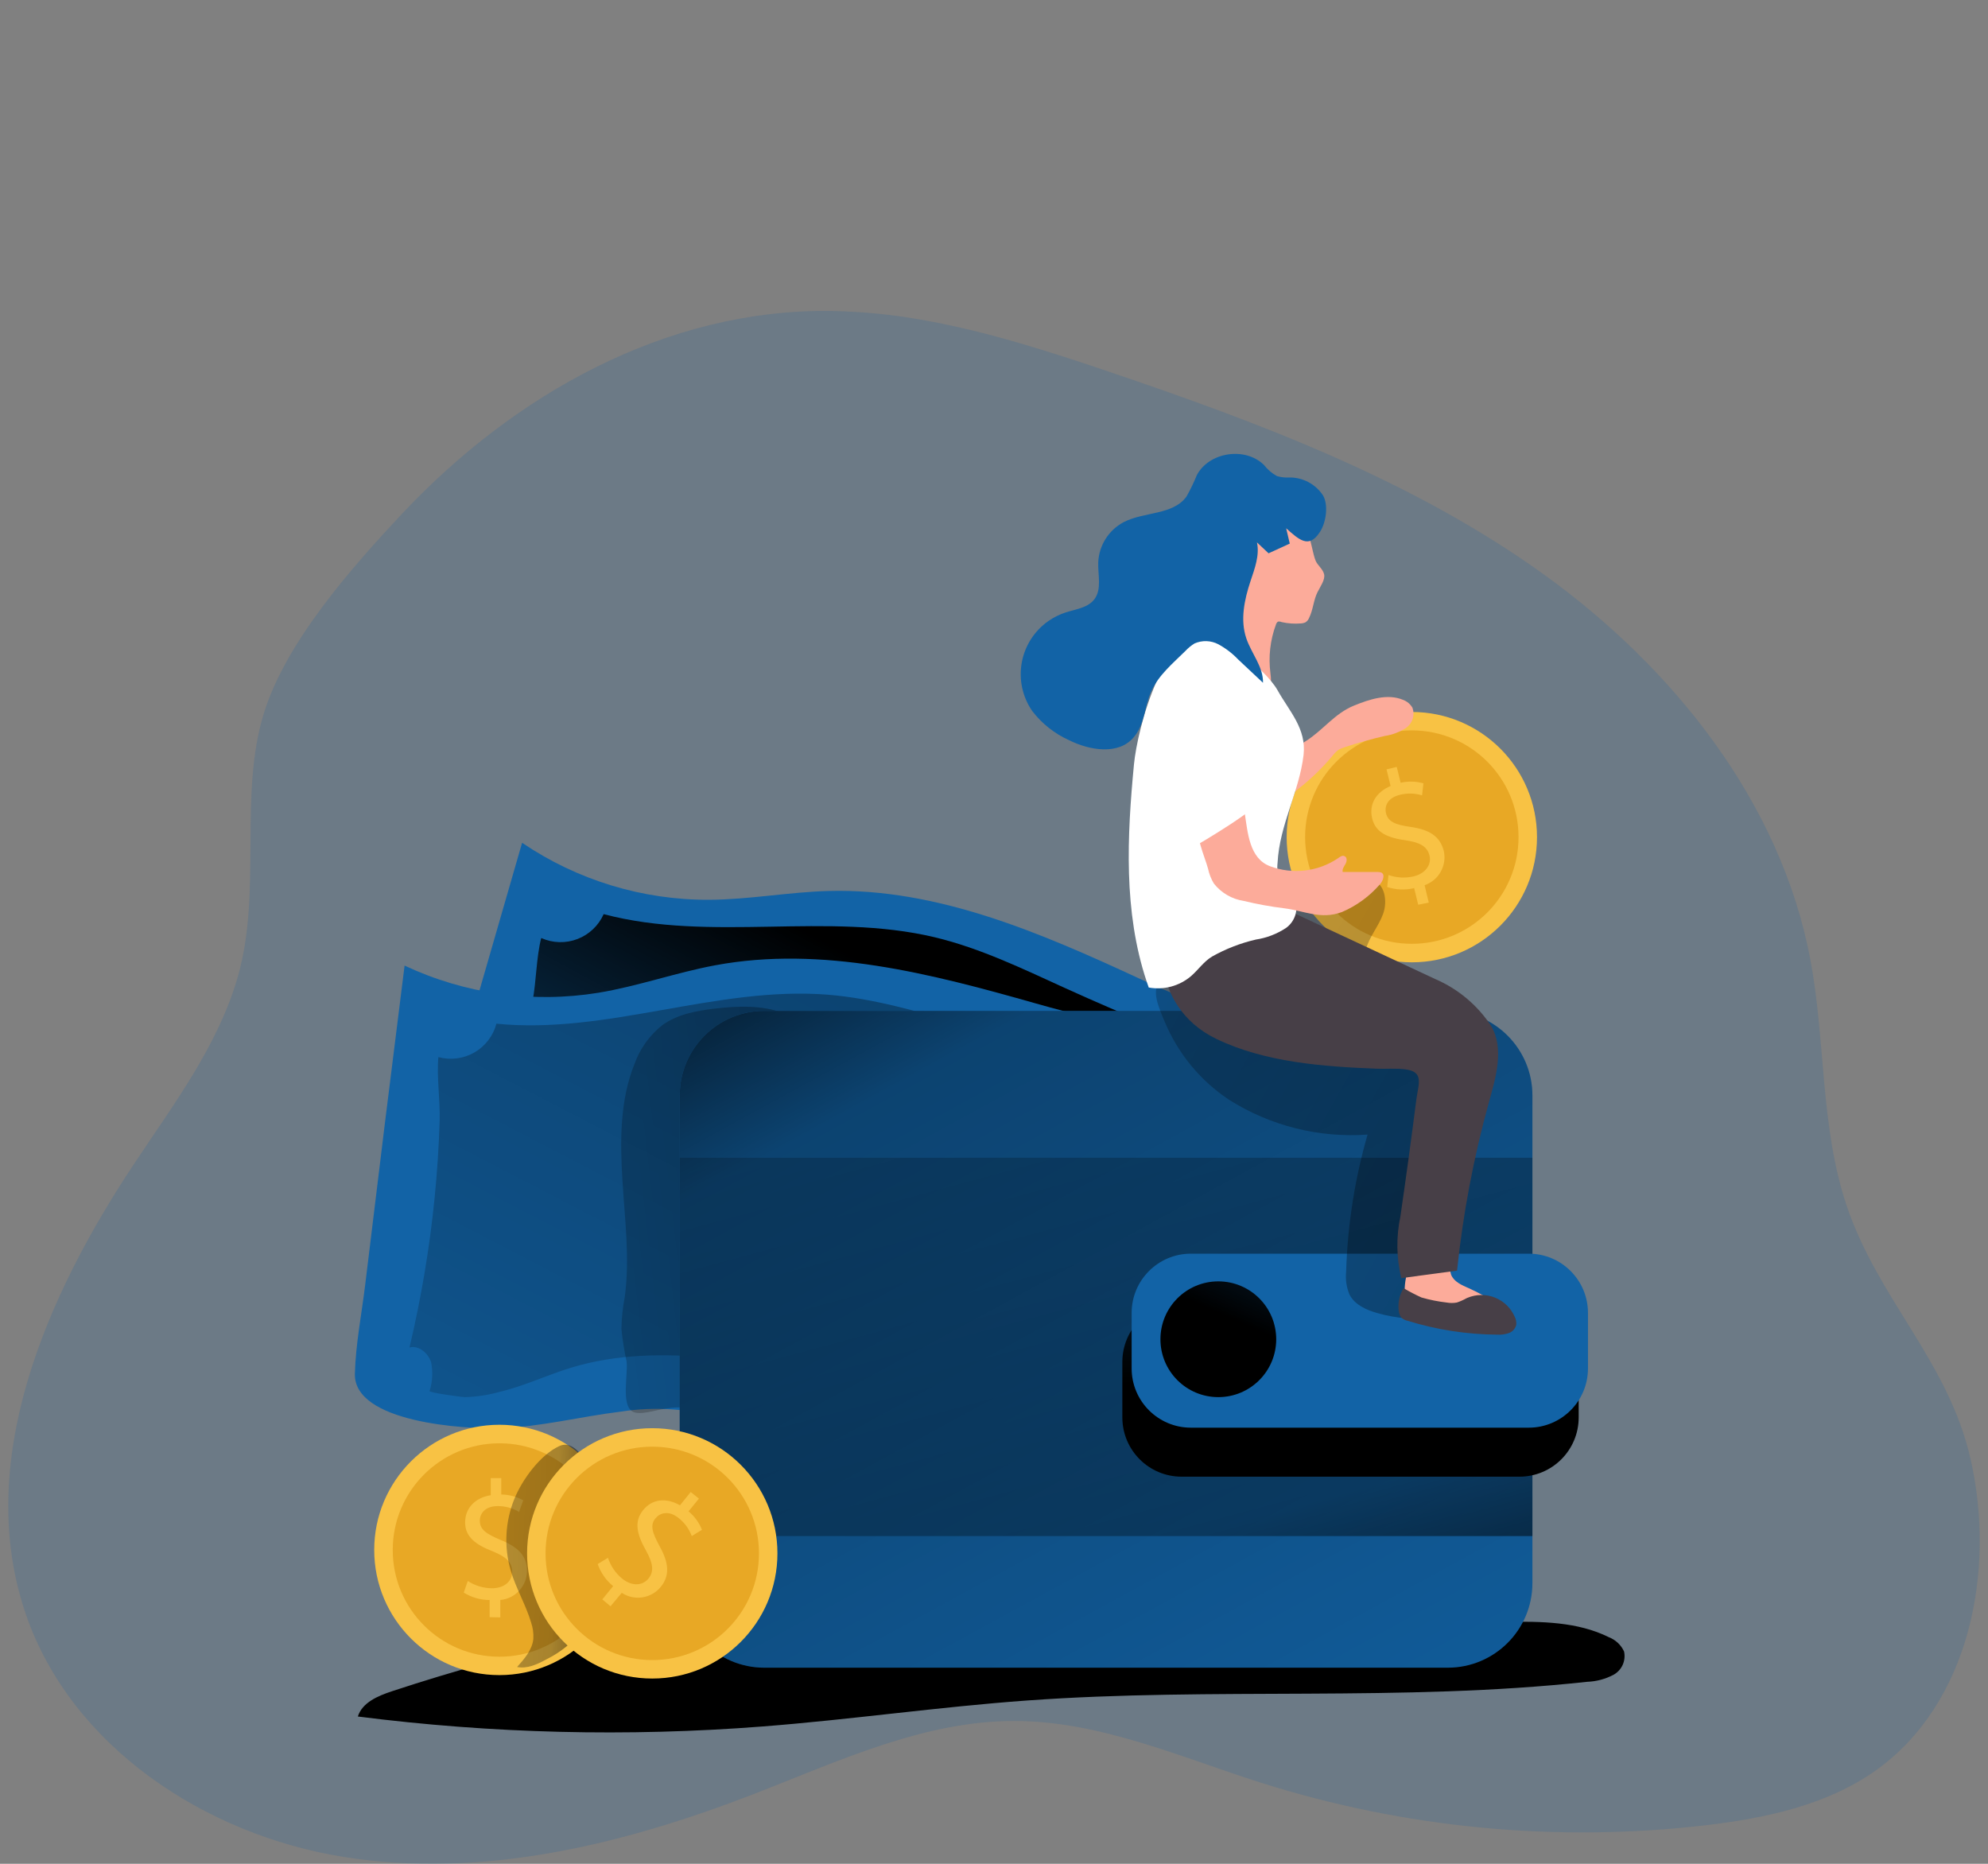 <svg width="160" height="150" viewBox="0 0 160 150" fill="none" xmlns="http://www.w3.org/2000/svg">
<rect x="0" y="0" width="160" height="150" fill="#808080" stroke="none"/>
<g clip-path="url(#clip0_2777_2415)">
<path opacity="0.18" d="M158.593 117.409C156.799 109.545 151.154 104.574 148.613 97.003C146.491 90.676 146.935 83.794 145.704 77.237C143.321 64.565 134.676 53.729 124.21 46.202C113.743 38.675 101.467 34.053 89.272 29.922C84.45 28.291 79.548 26.712 74.551 25.806C72.023 25.334 69.46 25.073 66.888 25.026C53.552 24.853 41.352 31.796 32.404 41.3C28.372 45.599 23.016 51.641 21.241 57.393C19.19 64.033 21.101 71.649 19.166 78.518C17.601 84.07 14.027 88.798 10.844 93.592C3.676 104.34 -2.113 117.701 2.082 129.918C5.737 140.567 16.507 147.655 27.637 149.443C38.767 151.23 50.126 148.466 60.621 144.401C67.481 141.747 74.372 138.471 81.727 138.505C88.559 138.533 95.003 141.411 101.511 143.481C113.059 147.135 125.25 148.299 137.281 146.897C142.075 146.331 146.981 145.294 150.929 142.514C158.5 137.156 160.658 126.46 158.593 117.409Z" fill="#1263A6"/>
<path d="M62.182 129.31C51.772 130.545 41.512 132.823 31.558 136.109C30.427 136.483 29.156 137.011 28.801 138.146C39.592 139.521 50.495 139.79 61.341 138.95C68.462 138.399 75.541 137.371 82.662 136.857C97.666 135.772 112.791 136.978 127.75 135.352C128.493 135.325 129.22 135.129 129.876 134.779C130.197 134.598 130.451 134.318 130.601 133.982C130.75 133.645 130.788 133.269 130.708 132.91C130.463 132.382 130.022 131.97 129.479 131.76C126.967 130.513 124.04 130.489 121.232 130.526C102.289 130.783 83.24 132.778 64.469 130.209" fill="url(#paint0_linear_2777_2415)"/>
<path d="M91.718 78.766C83.775 75.089 75.455 71.477 66.71 71.706C63.496 71.79 60.304 72.398 57.085 72.416C51.715 72.44 46.464 70.841 42.02 67.828C39.618 76.108 37.238 84.394 34.88 92.685C34.23 94.97 33.366 97.313 32.936 99.649C32.226 103.514 40.968 105.443 43.782 105.798C47.025 106.21 50.324 105.892 53.594 105.999C56.377 106.022 59.12 106.66 61.626 107.869C64.066 109.111 66.906 109.799 69.505 110.775C75.902 113.172 82.649 115.232 89.452 114.62C96.255 114.008 103.162 110.158 105.578 103.771C106.15 102.252 106.459 100.644 106.98 99.099C108.316 95.197 112.559 90.108 108.091 86.89C103.335 83.425 97.044 81.224 91.718 78.766Z" fill="#1263A6"/>
<path d="M85.676 79.5C82.279 77.953 78.891 76.313 75.261 75.439C66.565 73.36 57.229 75.855 48.585 73.57C48.177 74.489 47.42 75.209 46.482 75.571C45.544 75.933 44.5 75.908 43.581 75.501H43.557C43.16 77.056 43.169 78.945 42.861 80.585C42.474 82.615 42.018 84.632 41.492 86.635C40.458 90.577 39.162 94.445 37.613 98.214C38.389 98.135 39.043 98.891 39.146 99.668C39.184 100.45 39.023 101.228 38.679 101.93C38.627 102.052 41.178 102.818 41.421 102.864C42.352 102.976 43.294 102.976 44.225 102.864C46.252 102.701 48.225 102.115 50.239 101.837C57.841 100.779 65.271 104.07 72.695 106.042C75.188 106.698 77.717 107.205 80.27 107.561C82.102 107.818 83.98 107.991 85.784 107.561C87.587 107.131 89.34 106.106 90.924 105C93.956 102.87 96.773 100.328 98.75 97.211C100.325 94.716 103.311 88.09 100.367 85.66C98.61 84.211 95.288 83.604 93.171 82.73C90.644 81.701 88.146 80.624 85.676 79.5Z" fill="url(#paint1_linear_2777_2415)"/>
<path d="M83.363 80.757C74.953 78.365 66.158 76.085 57.561 77.687C54.393 78.276 51.337 79.374 48.164 79.897C42.862 80.759 37.423 79.996 32.562 77.711C31.481 86.268 30.425 94.825 29.394 103.382C29.109 105.742 28.623 108.186 28.562 110.564C28.464 114.489 37.398 115.031 40.242 114.942C43.513 114.839 46.709 114.008 49.952 113.61C52.704 113.18 55.517 113.372 58.185 114.171C60.788 115.012 63.703 115.25 66.423 115.806C73.114 117.175 80.1 118.142 86.726 116.493C93.352 114.844 99.566 109.951 100.958 103.255C101.285 101.669 101.341 100.031 101.622 98.433C102.337 94.368 105.734 88.681 100.813 86.2C95.545 83.561 89.008 82.374 83.363 80.757Z" fill="#1263A6"/>
<path d="M77.508 82.434C73.91 81.434 70.307 80.346 66.588 80.051C57.673 79.355 48.832 83.28 39.954 82.387C39.825 82.871 39.602 83.325 39.297 83.723C38.992 84.12 38.612 84.454 38.178 84.704C37.743 84.954 37.264 85.115 36.767 85.179C36.27 85.243 35.766 85.208 35.282 85.076C35.133 86.678 35.436 88.538 35.385 90.216C35.32 92.281 35.184 94.351 34.978 96.407C34.574 100.461 33.898 104.484 32.955 108.448C33.712 108.247 34.478 108.915 34.698 109.644C34.853 110.412 34.809 111.206 34.572 111.953C34.539 112.085 37.179 112.443 37.427 112.443C38.358 112.415 39.281 112.275 40.179 112.027C42.162 111.56 44.013 110.667 45.959 110.074C53.304 107.845 61.154 109.934 68.789 110.7C71.354 110.958 73.931 111.064 76.508 111.018C78.377 110.98 80.246 110.863 81.957 110.177C83.746 109.467 85.227 108.186 86.629 106.845C89.287 104.266 91.68 101.336 93.142 97.93C94.306 95.225 96.227 88.211 92.937 86.25C90.974 85.092 87.596 85.012 85.372 84.479C82.737 83.842 80.115 83.16 77.508 82.434Z" fill="url(#paint2_linear_2777_2415)"/>
<path d="M50.425 109.552C50.24 108.698 50.102 107.834 50.014 106.964C50.028 106.104 50.116 105.247 50.279 104.403C50.709 101.277 50.279 98.105 50.092 94.951C49.905 91.797 49.886 88.54 51.073 85.607C51.513 84.391 52.281 83.32 53.293 82.514C54.498 81.635 56.025 81.35 57.498 81.177C59.367 80.957 61.33 80.878 63.105 81.551C62.65 81.791 62.248 82.122 61.927 82.524C61.605 82.926 61.37 83.39 61.236 83.887C60.982 84.891 60.887 85.928 60.956 86.962C61.05 90.274 61.433 93.571 62.102 96.816C62.761 100.045 63.676 103.456 62.569 106.557C61.947 108.286 60.746 109.73 59.836 111.327C59.233 112.388 58.491 113.696 57.266 113.663C56.885 113.621 56.51 113.533 56.149 113.401C55.236 113.219 54.296 113.219 53.383 113.401C52.776 113.485 51.463 113.93 50.912 113.602C49.958 113.082 50.571 110.494 50.425 109.552Z" fill="url(#paint3_linear_2777_2415)"/>
<path d="M116.52 81.355H61.52C57.757 81.355 54.706 84.406 54.706 88.169V127.403C54.706 131.166 57.757 134.217 61.52 134.217H116.52C120.283 134.217 123.333 131.166 123.333 127.403V88.169C123.333 84.406 120.283 81.355 116.52 81.355Z" fill="#1263A6"/>
<path d="M116.52 81.355H61.52C57.757 81.355 54.706 84.406 54.706 88.169V127.403C54.706 131.166 57.757 134.217 61.52 134.217H116.52C120.283 134.217 123.333 131.166 123.333 127.403V88.169C123.333 84.406 120.283 81.355 116.52 81.355Z" fill="url(#paint4_linear_2777_2415)"/>
<path d="M123.333 93.177H54.706V123.624H123.333V93.177Z" fill="url(#paint5_linear_2777_2415)"/>
<path d="M122.288 104.84H95.099C92.465 104.84 90.33 106.975 90.33 109.609V114.075C90.33 116.709 92.465 118.844 95.099 118.844H122.288C124.922 118.844 127.057 116.709 127.057 114.075V109.609C127.057 106.975 124.922 104.84 122.288 104.84Z" fill="url(#paint6_linear_2777_2415)"/>
<path d="M123.036 100.896H95.847C93.213 100.896 91.078 103.031 91.078 105.665V110.131C91.078 112.765 93.213 114.9 95.847 114.9H123.036C125.67 114.9 127.805 112.765 127.805 110.131V105.665C127.805 103.031 125.67 100.896 123.036 100.896Z" fill="#1263A6"/>
<path d="M98.054 112.442C100.627 112.442 102.713 110.357 102.713 107.784C102.713 105.211 100.627 103.125 98.054 103.125C95.481 103.125 93.395 105.211 93.395 107.784C93.395 110.357 95.481 112.442 98.054 112.442Z" fill="url(#paint7_linear_2777_2415)"/>
<path d="M40.192 134.814C45.756 134.814 50.266 130.304 50.266 124.74C50.266 119.177 45.756 114.666 40.192 114.666C34.629 114.666 30.118 119.177 30.118 124.74C30.118 130.304 34.629 134.814 40.192 134.814Z" fill="#F8C244"/>
<path d="M40.198 133.333C44.941 133.333 48.786 129.488 48.786 124.745C48.786 120.002 44.941 116.157 40.198 116.157C35.455 116.157 31.609 120.002 31.609 124.745C31.609 129.488 35.455 133.333 40.198 133.333Z" fill="#E8A825"/>
<path d="M39.407 130.151V128.772C38.671 128.769 37.95 128.562 37.323 128.174L37.65 127.24C38.23 127.618 38.907 127.82 39.599 127.824C40.575 127.824 41.225 127.268 41.225 126.492C41.225 125.716 40.696 125.277 39.687 124.866C38.285 124.32 37.435 123.693 37.435 122.53C37.435 121.367 38.239 120.54 39.496 120.334V118.96H40.341V120.278C40.961 120.285 41.57 120.445 42.112 120.745L41.776 121.68C41.258 121.369 40.665 121.207 40.061 121.212C39.01 121.212 38.617 121.843 38.617 122.385C38.617 123.095 39.122 123.446 40.304 123.941C41.706 124.511 42.416 125.219 42.416 126.432C42.411 127.018 42.189 127.582 41.792 128.014C41.394 128.446 40.851 128.714 40.267 128.768V130.17L39.407 130.151Z" fill="#F8C244"/>
<path d="M41.399 120.629C40.655 122.459 40.549 124.487 41.099 126.385C41.525 127.834 42.319 129.151 42.749 130.591C42.889 131.01 42.949 131.453 42.925 131.894C42.837 132.776 42.21 133.502 41.617 134.161C42.416 134.324 43.224 133.955 43.952 133.558C45.083 133.003 46.076 132.206 46.861 131.222C47.402 130.421 47.791 129.528 48.011 128.587C48.786 125.688 48.786 122.636 48.011 119.737C47.716 118.657 46.556 115.682 45.025 116.377C43.493 117.072 42.03 119.073 41.399 120.629Z" fill="url(#paint8_linear_2777_2415)"/>
<path d="M52.496 135.09C58.06 135.09 62.57 130.58 62.57 125.016C62.57 119.452 58.06 114.942 52.496 114.942C46.932 114.942 42.422 119.452 42.422 125.016C42.422 130.58 46.932 135.09 52.496 135.09Z" fill="#F8C244"/>
<path d="M52.495 133.604C57.239 133.604 61.084 129.759 61.084 125.016C61.084 120.273 57.239 116.428 52.495 116.428C47.752 116.428 43.907 120.273 43.907 125.016C43.907 129.759 47.752 133.604 52.495 133.604Z" fill="#E8A825"/>
<path d="M48.477 128.721L49.346 127.651C48.776 127.185 48.346 126.571 48.103 125.876L48.93 125.371C49.145 126.03 49.544 126.614 50.08 127.053C50.837 127.665 51.692 127.642 52.183 127.053C52.673 126.464 52.535 125.778 52.01 124.824C51.272 123.521 51.001 122.488 51.745 121.554C52.49 120.619 53.614 120.516 54.727 121.147L55.591 120.077L56.25 120.61L55.418 121.633C55.896 122.031 56.267 122.542 56.497 123.119L55.675 123.624C55.465 123.058 55.105 122.56 54.633 122.185C53.816 121.521 53.114 121.764 52.764 122.185C52.297 122.736 52.488 123.331 53.096 124.455C53.829 125.783 53.933 126.791 53.171 127.726C52.798 128.175 52.273 128.471 51.695 128.557C51.118 128.643 50.529 128.514 50.041 128.193L49.135 129.273L48.477 128.721Z" fill="#F8C244"/>
<path d="M113.628 77.448C119.191 77.448 123.702 72.938 123.702 67.374C123.702 61.811 119.191 57.3 113.628 57.3C108.064 57.3 103.554 61.811 103.554 67.374C103.554 72.938 108.064 77.448 113.628 77.448Z" fill="#F8C244"/>
<path d="M113.627 75.958C118.371 75.958 122.216 72.113 122.216 67.37C122.216 62.627 118.371 58.782 113.627 58.782C108.884 58.782 105.039 62.627 105.039 67.37C105.039 72.113 108.884 75.958 113.627 75.958Z" fill="#E8A825"/>
<path d="M114.143 72.813L113.815 71.477C113.099 71.649 112.348 71.618 111.647 71.389L111.75 70.421C112.404 70.65 113.109 70.688 113.783 70.529C114.717 70.3 115.232 69.595 115.049 68.852C114.867 68.109 114.245 67.794 113.18 67.637C111.699 67.431 110.718 67.025 110.437 65.874C110.157 64.723 110.746 63.753 111.919 63.257L111.592 61.921L112.414 61.72L112.727 62.998C113.333 62.859 113.965 62.875 114.563 63.045L114.451 64.012C113.875 63.833 113.26 63.817 112.675 63.965C111.652 64.213 111.418 64.9 111.549 65.447C111.718 66.133 112.292 66.381 113.559 66.555C115.057 66.779 115.894 67.304 116.199 68.48C116.327 69.049 116.24 69.646 115.956 70.156C115.671 70.665 115.208 71.052 114.656 71.241L114.992 72.643L114.143 72.813Z" fill="#F8C244"/>
<path d="M98.914 88.508C102.237 90.609 106.144 91.592 110.065 91.312C109.032 94.901 108.453 98.606 108.341 102.339C108.274 102.976 108.37 103.619 108.621 104.209C109.046 105.017 109.967 105.428 110.845 105.676C112.415 106.12 114.055 106.255 115.676 106.072C115.085 102.988 114.707 99.866 114.545 96.729C114.471 94.172 114.686 91.626 114.751 89.075C114.779 87.986 114.989 86.575 114.751 85.51C114.512 84.445 113.349 83.865 112.62 83.174C111.457 82.056 110.594 80.665 110.108 79.127C109.8 78.271 109.734 77.346 109.916 76.455C110.187 75.408 110.954 74.559 111.318 73.546C111.683 72.532 111.468 71.102 110.421 70.813C109.628 70.593 108.655 71.145 107.997 70.64C107.763 70.458 107.623 70.173 107.375 70.001C107.147 69.882 106.885 69.843 106.632 69.888C106.378 69.934 106.147 70.062 105.973 70.253C105.639 70.647 105.373 71.096 105.189 71.58C104.169 73.524 102.605 75.13 100.689 76.201C99.485 76.895 98.215 77.468 96.898 77.911C95.907 78.263 94.342 78.346 93.492 78.915C92.52 79.565 93.319 81.205 93.749 82.252C94.816 84.801 96.613 86.978 98.914 88.508Z" fill="url(#paint9_linear_2777_2415)"/>
<path d="M113.301 105.055C113.399 105.172 113.527 105.261 113.671 105.312C115.717 106.218 118.034 106.246 120.278 106.246C120.425 106.26 120.573 106.236 120.707 106.176C120.825 106.091 120.908 105.966 120.941 105.825C120.975 105.683 120.956 105.534 120.89 105.405C120.742 105.155 120.531 104.949 120.277 104.807C119.624 104.377 118.936 104 118.221 103.681C117.656 103.433 117.02 103.162 116.791 102.593C116.703 102.288 116.65 101.975 116.632 101.658C116.417 100.345 114.357 100.99 113.665 101.658C113.049 102.288 112.839 104.396 113.301 105.055Z" fill="#FCAB9A"/>
<path d="M93.522 74.323C93.522 74.323 92.244 80.865 97.877 83.602C101.783 85.498 106.512 85.845 110.783 86.009C111.535 86.037 112.376 85.962 113.119 86.065C114.604 86.257 114.176 87.196 113.997 88.445C113.595 91.603 113.165 94.756 112.707 97.902C112.361 99.541 112.385 101.236 112.778 102.865L117.268 102.262C117.745 97.681 118.603 93.149 119.833 88.711C120.366 86.786 121.104 84.389 120.001 82.552C118.913 80.903 117.369 79.604 115.558 78.815L104.269 73.547L93.522 74.323Z" fill="#473F47"/>
<path d="M108.964 56.791C110.226 56.277 111.665 55.8 112.922 56.324C113.24 56.441 113.508 56.666 113.679 56.959C113.783 57.249 113.789 57.564 113.696 57.857C113.603 58.15 113.416 58.404 113.165 58.581C112.646 58.917 112.061 59.138 111.45 59.231C110.366 59.478 109.29 59.782 108.233 60.132C108.05 60.184 107.876 60.259 107.714 60.357C107.536 60.488 107.378 60.646 107.247 60.824C106.269 61.992 105.15 63.034 103.915 63.927C104.251 63.684 104.13 61.455 104.219 60.992C104.248 60.708 104.346 60.435 104.504 60.197C104.662 59.96 104.875 59.763 105.125 59.626C106.502 58.749 107.408 57.426 108.964 56.791Z" fill="#FCAB9A"/>
<path d="M105.886 45.128C106.054 45.521 106.47 45.791 106.568 46.217C106.667 46.642 106.279 47.179 106.035 47.66C105.713 48.305 105.69 49.062 105.362 49.726C105.305 49.87 105.205 49.993 105.077 50.081C104.957 50.137 104.827 50.169 104.694 50.174C104.178 50.216 103.658 50.18 103.152 50.067C103.06 50.025 102.957 50.011 102.857 50.029C102.773 50.086 102.713 50.173 102.689 50.272C102.227 51.522 102.075 52.866 102.248 54.188C102.304 54.617 102.36 55.15 102.01 55.412C101.887 55.501 101.741 55.552 101.589 55.562C100.585 55.673 99.72 54.833 99.178 54.001C98.684 53.244 98.281 52.432 97.977 51.58C97.874 51.334 97.819 51.071 97.814 50.805C97.832 50.49 97.912 50.182 98.047 49.898C98.463 48.869 98.776 47.802 98.981 46.712C99.238 45.309 99.351 43.842 100.019 42.609C100.239 42.186 100.588 41.842 101.014 41.628C101.506 41.472 102.031 41.452 102.533 41.572C103.57 41.638 104.542 42.099 105.248 42.862C105.437 43.137 105.671 44.635 105.886 45.128Z" fill="#FCAB9A"/>
<path d="M103.502 74.683C102.77 75.166 101.941 75.485 101.073 75.617C99.838 75.903 98.651 76.364 97.547 76.986C96.883 77.383 96.435 78.061 95.851 78.565C95.387 78.958 94.841 79.243 94.254 79.401C93.667 79.558 93.052 79.584 92.454 79.476C92.397 79.313 92.337 79.144 92.281 78.976C90.412 73.369 90.711 67.297 91.267 61.496C91.531 58.748 93.691 49.949 97.837 50.973C97.837 50.973 101.766 53.688 102.817 55.544C103.775 57.258 105.153 58.637 104.915 60.754C104.569 63.73 102.976 66.361 102.821 69.459C102.767 69.907 102.821 70.362 102.98 70.786C103.265 71.389 103.938 71.748 104.219 72.346C104.37 72.76 104.382 73.213 104.253 73.634C104.124 74.056 103.861 74.424 103.504 74.682L103.502 74.683Z" fill="white"/>
<path d="M97.227 69.916C97.316 70.336 97.474 70.738 97.694 71.106C98.29 71.863 99.153 72.364 100.105 72.508C101.183 72.769 102.275 72.968 103.376 73.102C105.002 73.307 106.305 74.036 108.004 73.401C109.167 72.904 110.204 72.151 111.036 71.197C111.298 70.921 111.504 70.398 111.177 70.225C111.086 70.191 110.989 70.175 110.891 70.179H108.064C108.009 69.954 108.172 69.738 108.285 69.539C108.398 69.34 108.444 69.029 108.238 68.917C108.033 68.805 107.86 68.95 107.701 69.062C106.905 69.603 105.99 69.944 105.035 70.057C104.079 70.17 103.111 70.051 102.211 69.712C100.547 69.081 100.421 67.011 100.178 65.427C100.175 65.23 100.126 65.036 100.034 64.861C99.942 64.686 99.81 64.536 99.649 64.423C99.517 64.374 99.377 64.353 99.236 64.359C99.096 64.365 98.958 64.4 98.831 64.46C97.866 64.763 97.049 65.416 96.542 66.292C96.124 67.174 96.97 68.94 97.227 69.916Z" fill="#FCAB9A"/>
<path d="M98.11 56.515C98.11 56.515 100.858 63.721 101.381 64.249C101.904 64.777 96.269 68.043 96.269 68.043C96.269 68.043 92.502 61.035 92.642 57.997C92.783 54.958 95.993 53.656 98.11 56.515Z" fill="white"/>
<path d="M106.187 42.876C105.313 44.188 104.509 43.394 103.514 42.516L103.804 43.75L102.098 44.531L101.164 43.652C101.388 44.694 100.982 45.755 100.645 46.769C100.149 48.259 99.804 49.895 100.308 51.38C100.72 52.595 101.682 53.67 101.65 54.95L99.657 53.08C99.191 52.589 98.65 52.174 98.055 51.851C97.761 51.697 97.436 51.611 97.104 51.599C96.772 51.588 96.442 51.652 96.139 51.786C95.872 51.951 95.628 52.15 95.415 52.379C94.396 53.389 93.232 54.337 92.638 55.678C92.115 56.851 92.128 58.323 91.236 59.346C90.021 60.781 87.71 60.404 86.031 59.566C84.871 59.042 83.858 58.24 83.082 57.23C82.691 56.668 82.415 56.033 82.269 55.364C82.124 54.694 82.112 54.002 82.234 53.328C82.356 52.653 82.609 52.01 82.98 51.433C83.351 50.857 83.832 50.36 84.395 49.969C84.819 49.676 85.283 49.446 85.774 49.287C86.591 49.025 87.549 48.918 88.073 48.236C88.694 47.423 88.353 46.269 88.39 45.245C88.422 44.576 88.627 43.927 88.986 43.362C89.345 42.796 89.845 42.334 90.437 42.021C92.087 41.171 94.409 41.465 95.493 39.961C95.808 39.405 96.085 38.829 96.325 38.237C97.32 36.368 100.226 35.938 101.731 37.424C102.013 37.789 102.368 38.093 102.773 38.316C103.088 38.409 103.417 38.447 103.745 38.428C104.287 38.418 104.824 38.547 105.304 38.801C105.783 39.056 106.191 39.428 106.487 39.883C106.922 40.653 106.73 42.009 106.267 42.756L106.187 42.876Z" fill="#1263A6"/>
<path d="M112.964 103.676C112.626 104.222 112.489 104.868 112.576 105.503C112.591 105.708 112.669 105.902 112.801 106.059C112.945 106.18 113.116 106.264 113.301 106.302C115.632 107.021 118.056 107.396 120.496 107.414C120.813 107.434 121.131 107.391 121.431 107.288C121.579 107.237 121.713 107.148 121.818 107.031C121.923 106.915 121.998 106.773 122.034 106.62C122.053 106.408 122.015 106.195 121.922 106.003C121.62 105.291 121.048 104.728 120.332 104.437C119.615 104.146 118.812 104.151 118.1 104.452L118.016 104.489C117.771 104.628 117.512 104.743 117.245 104.83C116.979 104.877 116.707 104.877 116.441 104.83C115.753 104.751 115.073 104.615 114.408 104.424C113.914 104.2 113.432 103.95 112.964 103.675V103.676Z" fill="#473F47"/>
</g>
<defs>
<linearGradient id="paint0_linear_2777_2415" x1="80.489" y1="81.829" x2="80.472" y2="-5.382" gradientUnits="userSpaceOnUse">
<stop offset="0.01"/>
<stop offset="0.13" stop-opacity="0.69"/>
<stop offset="0.25" stop-opacity="0.322"/>
<stop offset="1" stop-opacity="0"/>
</linearGradient>
<linearGradient id="paint1_linear_2777_2415" x1="118.126" y1="102.205" x2="60.797" y2="208.791" gradientUnits="userSpaceOnUse">
<stop offset="0.01"/>
<stop offset="0.13" stop-opacity="0.69"/>
<stop offset="0.25" stop-opacity="0.322"/>
<stop offset="1" stop-opacity="0"/>
</linearGradient>
<linearGradient id="paint2_linear_2777_2415" x1="99.156" y1="60.515" x2="44.031" y2="166.853" gradientUnits="userSpaceOnUse">
<stop offset="0.01"/>
<stop offset="0.13" stop-opacity="0.69"/>
<stop offset="0.25" stop-opacity="0.322"/>
<stop offset="1" stop-opacity="0"/>
</linearGradient>
<linearGradient id="paint3_linear_2777_2415" x1="86.805" y1="60.156" x2="8.299" y2="69.271" gradientUnits="userSpaceOnUse">
<stop offset="0.01"/>
<stop offset="0.13" stop-opacity="0.69"/>
<stop offset="0.25" stop-opacity="0.322"/>
<stop offset="1" stop-opacity="0"/>
</linearGradient>
<linearGradient id="paint4_linear_2777_2415" x1="73.853" y1="53.656" x2="128.932" y2="154.645" gradientUnits="userSpaceOnUse">
<stop offset="0.01"/>
<stop offset="0.13" stop-opacity="0.69"/>
<stop offset="0.25" stop-opacity="0.322"/>
<stop offset="1" stop-opacity="0"/>
</linearGradient>
<linearGradient id="paint5_linear_2777_2415" x1="169.382" y1="134.402" x2="138.451" y2="19.81" gradientUnits="userSpaceOnUse">
<stop offset="0.01"/>
<stop offset="0.13" stop-opacity="0.69"/>
<stop offset="0.25" stop-opacity="0.322"/>
<stop offset="1" stop-opacity="0"/>
</linearGradient>
<linearGradient id="paint6_linear_2777_2415" x1="125.037" y1="112.234" x2="125.384" y2="51.669" gradientUnits="userSpaceOnUse">
<stop offset="0.01"/>
<stop offset="0.13" stop-opacity="0.69"/>
<stop offset="0.25" stop-opacity="0.322"/>
<stop offset="1" stop-opacity="0"/>
</linearGradient>
<linearGradient id="paint7_linear_2777_2415" x1="106.3" y1="109.983" x2="131.801" y2="51.973" gradientUnits="userSpaceOnUse">
<stop offset="0.01"/>
<stop offset="0.13" stop-opacity="0.69"/>
<stop offset="0.25" stop-opacity="0.322"/>
<stop offset="1" stop-opacity="0"/>
</linearGradient>
<linearGradient id="paint8_linear_2777_2415" x1="58.142" y1="57.165" x2="15.601" y2="55.386" gradientUnits="userSpaceOnUse">
<stop offset="0.01"/>
<stop offset="0.13" stop-opacity="0.69"/>
<stop offset="0.25" stop-opacity="0.322"/>
<stop offset="1" stop-opacity="0"/>
</linearGradient>
<linearGradient id="paint9_linear_2777_2415" x1="135.945" y1="131.838" x2="18.14" y2="65.956" gradientUnits="userSpaceOnUse">
<stop offset="0.01"/>
<stop offset="0.08" stop-opacity="0.69"/>
<stop offset="0.21" stop-opacity="0.322"/>
<stop offset="1" stop-opacity="0"/>
</linearGradient>
<clipPath id="clip0_2777_2415">
<rect width="158.667" height="150" fill="white" transform="translate(0.667)"/>
</clipPath>
</defs>
</svg>

